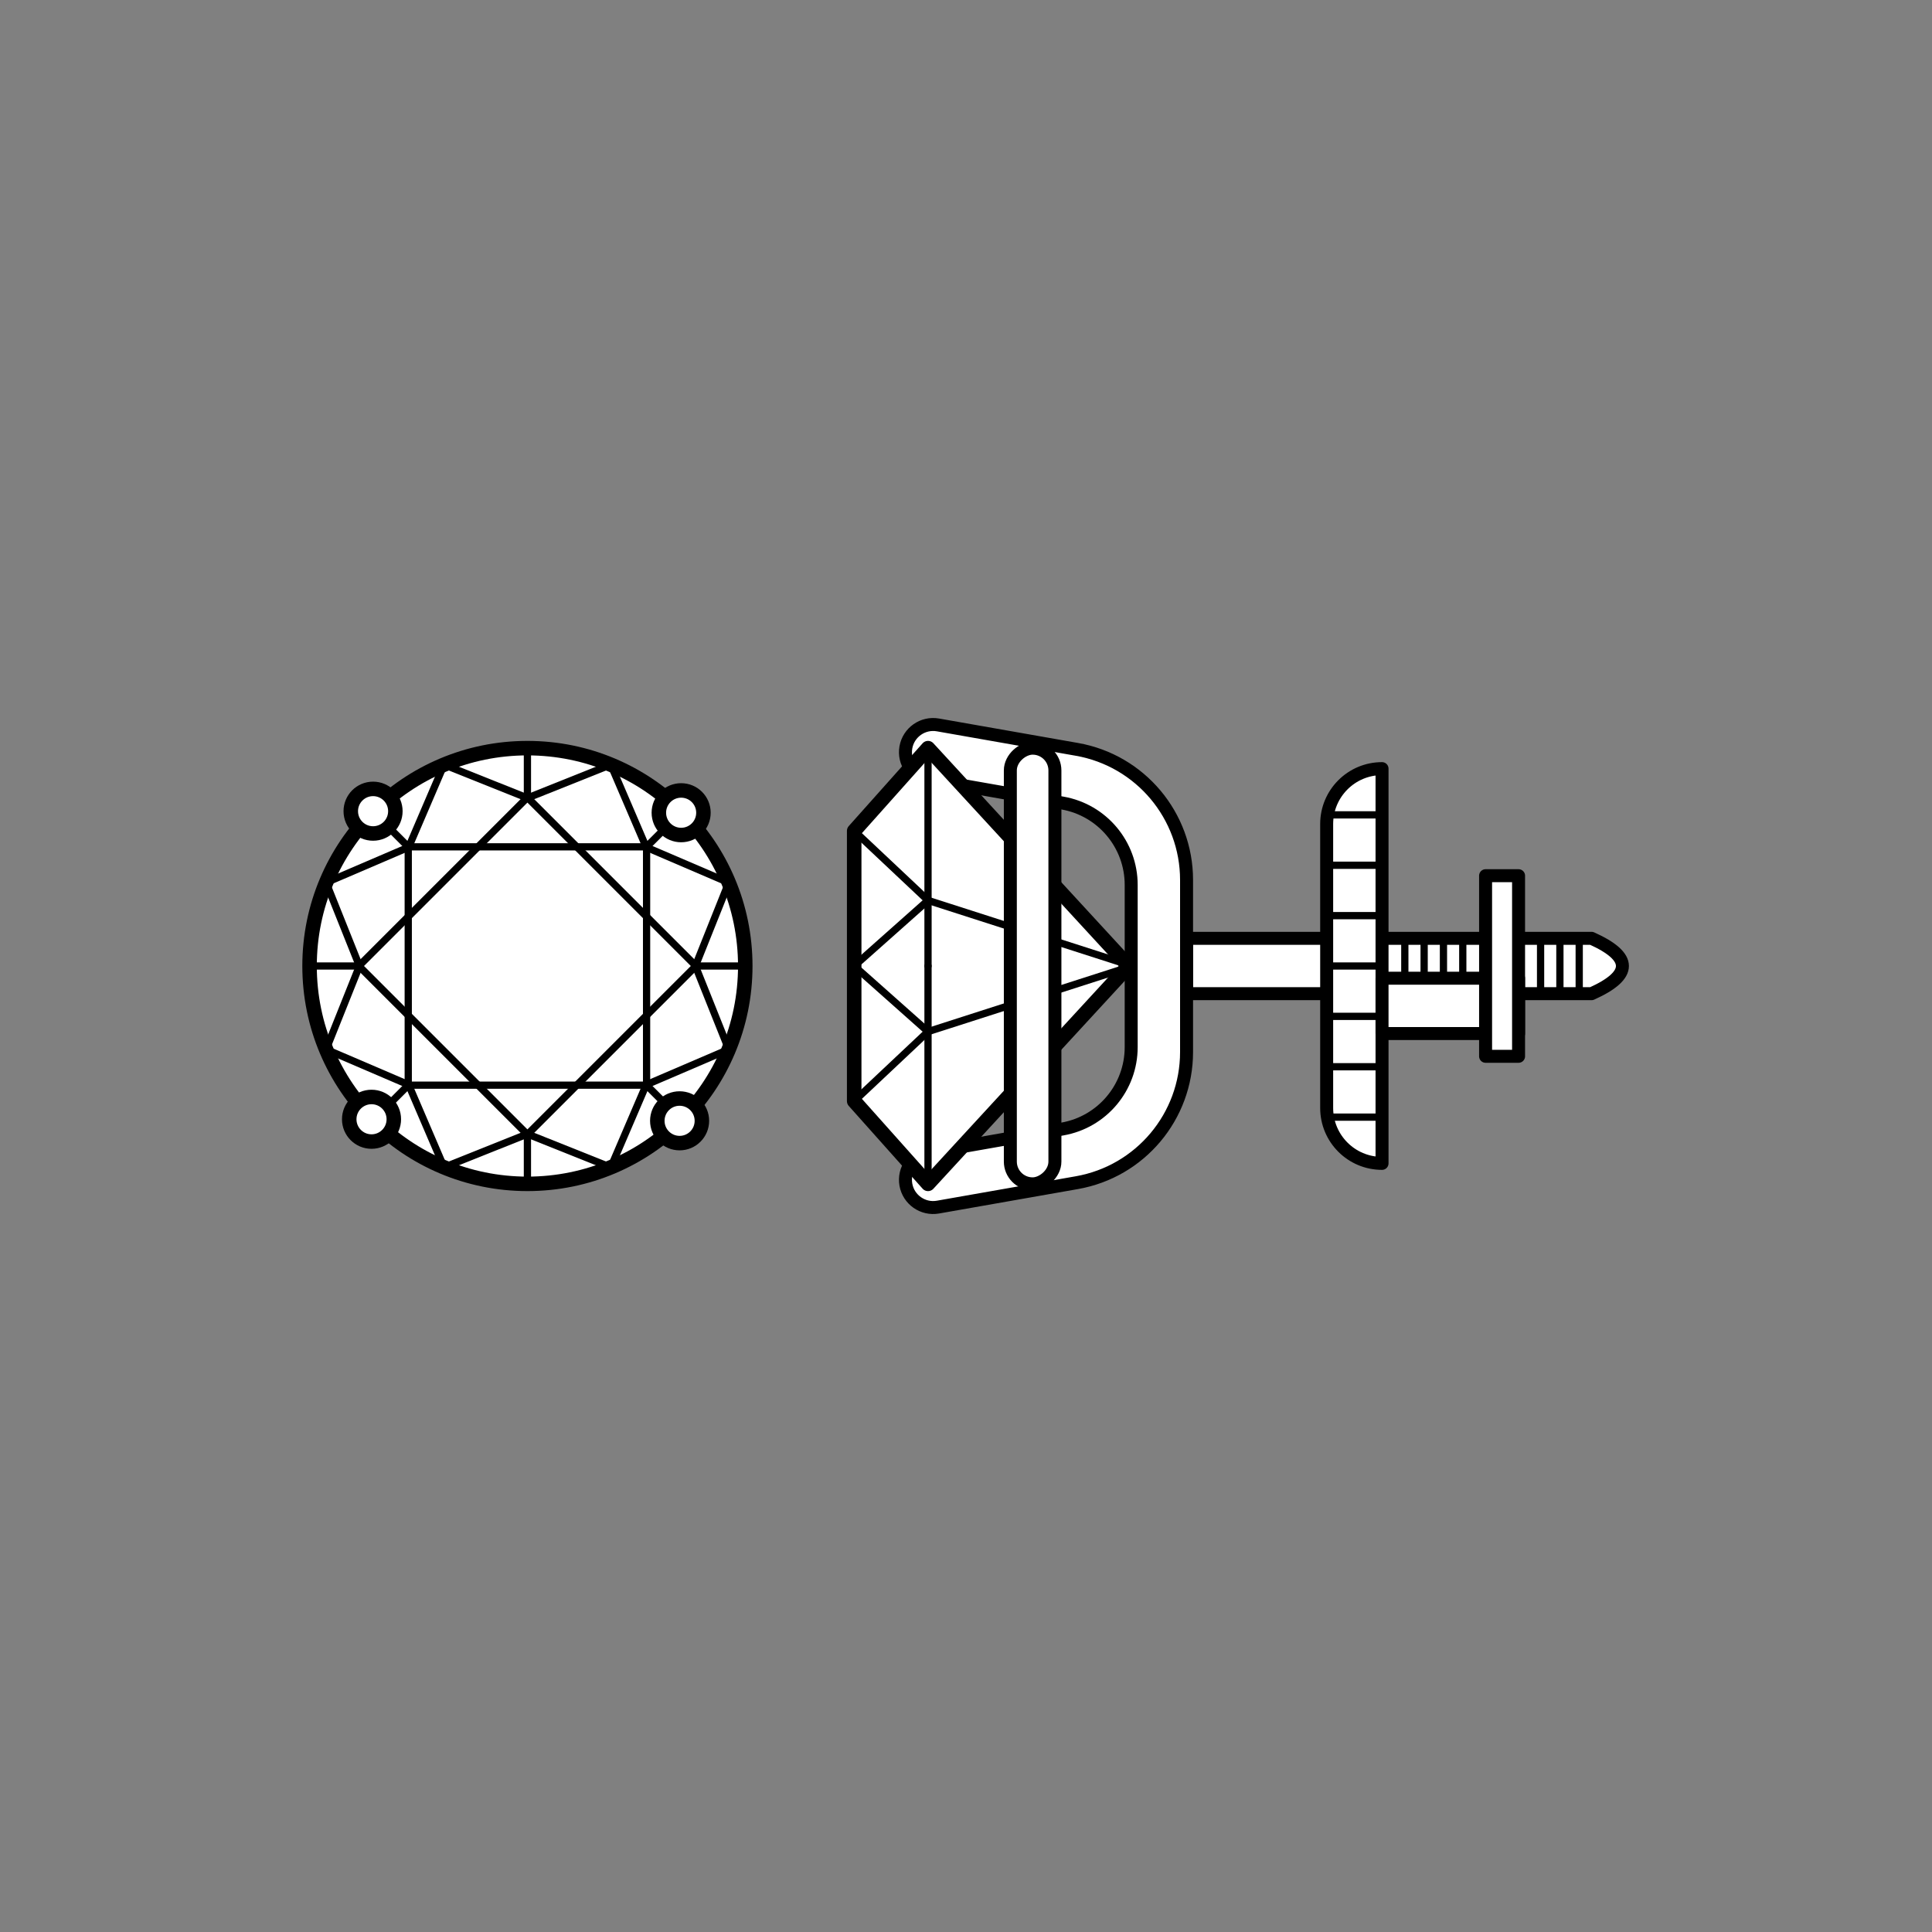 <?xml version="1.0" encoding="UTF-8"?>
<svg id="Capa_1" data-name="Capa 1" xmlns="http://www.w3.org/2000/svg" viewBox="0 0 1000 1000">
  <rect x="0" y="0" width="1000" height="1000" fill="#808080" stroke="none"/>
  <defs>
    <style>
      .cls-1 {
        stroke-width: 7.52px;
      }

      .cls-1, .cls-2, .cls-3, .cls-4 {
        stroke: #000;
        stroke-linecap: round;
        stroke-linejoin: round;
      }

      .cls-1, .cls-3, .cls-4 {
        fill: #fff;
      }

      .cls-2 {
        fill: none;
        stroke-width: 3.75px;
      }

      .cls-3 {
        stroke-width: 7.5px;
      }

      .cls-4 {
        stroke-width: 6.72px;
      }
    </style>
  </defs>
  <g>
    <g>
      <circle class="cls-3" cx="272.99" cy="500" r="112.76"/>
      <rect class="cls-2" x="211.31" y="438.32" width="123.36" height="123.36"/>
      <rect class="cls-2" x="211.31" y="438.32" width="123.36" height="123.36" transform="translate(433.51 -46.59) rotate(45)"/>
      <line class="cls-2" x1="211.31" y1="438.32" x2="193.27" y2="420.28"/>
      <line class="cls-2" x1="334.67" y1="438.32" x2="352.72" y2="420.27"/>
      <line class="cls-2" x1="334.67" y1="561.68" x2="352.72" y2="579.73"/>
      <line class="cls-2" x1="272.99" y1="587.23" x2="272.99" y2="612.76"/>
      <line class="cls-2" x1="211.31" y1="561.68" x2="193.27" y2="579.73"/>
      <line class="cls-2" x1="185.76" y1="500" x2="160.24" y2="500"/>
      <line class="cls-2" x1="272.99" y1="412.77" x2="272.99" y2="387.24"/>
      <line class="cls-2" x1="360.22" y1="500" x2="385.75" y2="500"/>
      <polygon class="cls-2" points="168.79 456.84 211.51 438.52 229.83 395.8 272.99 413.05 316.15 395.8 334.48 438.52 377.19 456.84 359.94 500 377.19 543.16 334.48 561.48 316.15 604.2 272.99 586.95 229.83 604.2 211.51 561.48 168.79 543.16 186.04 500 168.79 456.84"/>
    </g>
    <g>
      <circle class="cls-3" cx="352.56" cy="420.67" r="11.54"/>
      <circle class="cls-3" cx="193.1" cy="419.87" r="11.54"/>
      <circle class="cls-3" cx="192.3" cy="579.33" r="11.54"/>
      <circle class="cls-3" cx="351.76" cy="580.13" r="11.54"/>
    </g>
  </g>
  <g>
    <path class="cls-4" d="M823.79,514.33h-209.64v-28.66h209.64c21.3,9.55,21.3,19.1,0,28.66Z"/>
    <path class="cls-4" d="M480.51,403.44l69.42,12.21c20.57,3.62,35.57,21.49,35.57,42.38v83.96c0,20.89-15,38.76-35.57,42.38l-69.42,12.21c-7.79,1.37-13,8.8-11.63,16.59h0c1.37,7.79,8.8,13,16.59,11.63l71.92-12.65c32.83-5.77,56.77-34.29,56.77-67.62v-89.04c0-33.33-23.94-61.85-56.77-67.62l-71.92-12.65c-7.79-1.37-15.22,3.84-16.59,11.63h0c-1.37,7.79,3.84,15.22,11.63,16.59Z"/>
    <polygon class="cls-1" points="442.13 430.07 442.13 500 442.13 569.93 480.34 612.76 584.14 500 480.34 387.24 442.13 430.07"/>
    <line class="cls-2" x1="480.34" y1="612.76" x2="480.34" y2="500"/>
    <polyline class="cls-2" points="442.13 569.93 480.34 533.96 442.13 500"/>
    <line class="cls-2" x1="480.34" y1="533.96" x2="586.01" y2="500"/>
    <line class="cls-2" x1="480.34" y1="387.24" x2="480.34" y2="500"/>
    <polyline class="cls-2" points="442.13 430.07 480.34 466.04 442.13 500"/>
    <line class="cls-2" x1="480.34" y1="466.04" x2="586.01" y2="500"/>
    <rect class="cls-4" x="421.72" y="488.47" width="225.51" height="23.07" rx="11.53" ry="11.53" transform="translate(34.48 1034.48) rotate(-90)"/>
    <g>
      <path class="cls-4" d="M715.34,602.16c-15.83,0-28.66-12.83-28.66-28.66v-147c0-15.83,12.83-28.66,28.66-28.66v204.31Z"/>
      <line class="cls-2" x1="686.69" y1="421.78" x2="715.34" y2="421.78"/>
      <line class="cls-2" x1="686.69" y1="447.86" x2="715.34" y2="447.86"/>
      <line class="cls-2" x1="686.69" y1="473.93" x2="715.34" y2="473.93"/>
      <line class="cls-2" x1="686.69" y1="500" x2="715.34" y2="500"/>
      <line class="cls-2" x1="686.69" y1="526.07" x2="715.34" y2="526.07"/>
      <line class="cls-2" x1="686.69" y1="552.14" x2="715.34" y2="552.14"/>
      <line class="cls-2" x1="686.69" y1="578.22" x2="715.34" y2="578.22"/>
    </g>
    <line class="cls-2" x1="727.13" y1="485.67" x2="727.13" y2="514.33"/>
    <line class="cls-2" x1="737.13" y1="485.67" x2="737.13" y2="514.33"/>
    <line class="cls-2" x1="747.13" y1="485.67" x2="747.13" y2="514.33"/>
    <line class="cls-2" x1="757.13" y1="485.67" x2="757.13" y2="514.33"/>
    <line class="cls-2" x1="797.4" y1="485.67" x2="797.4" y2="514.33"/>
    <line class="cls-2" x1="807.4" y1="485.67" x2="807.4" y2="514.33"/>
    <line class="cls-2" x1="817.4" y1="485.67" x2="817.4" y2="514.33"/>
    <rect class="cls-4" x="715.34" y="506.31" width="70.67" height="28.66"/>
    <rect class="cls-4" x="730.74" y="491.47" width="93.48" height="17.07" transform="translate(1277.48 -277.48) rotate(90)"/>
  </g>
</svg>